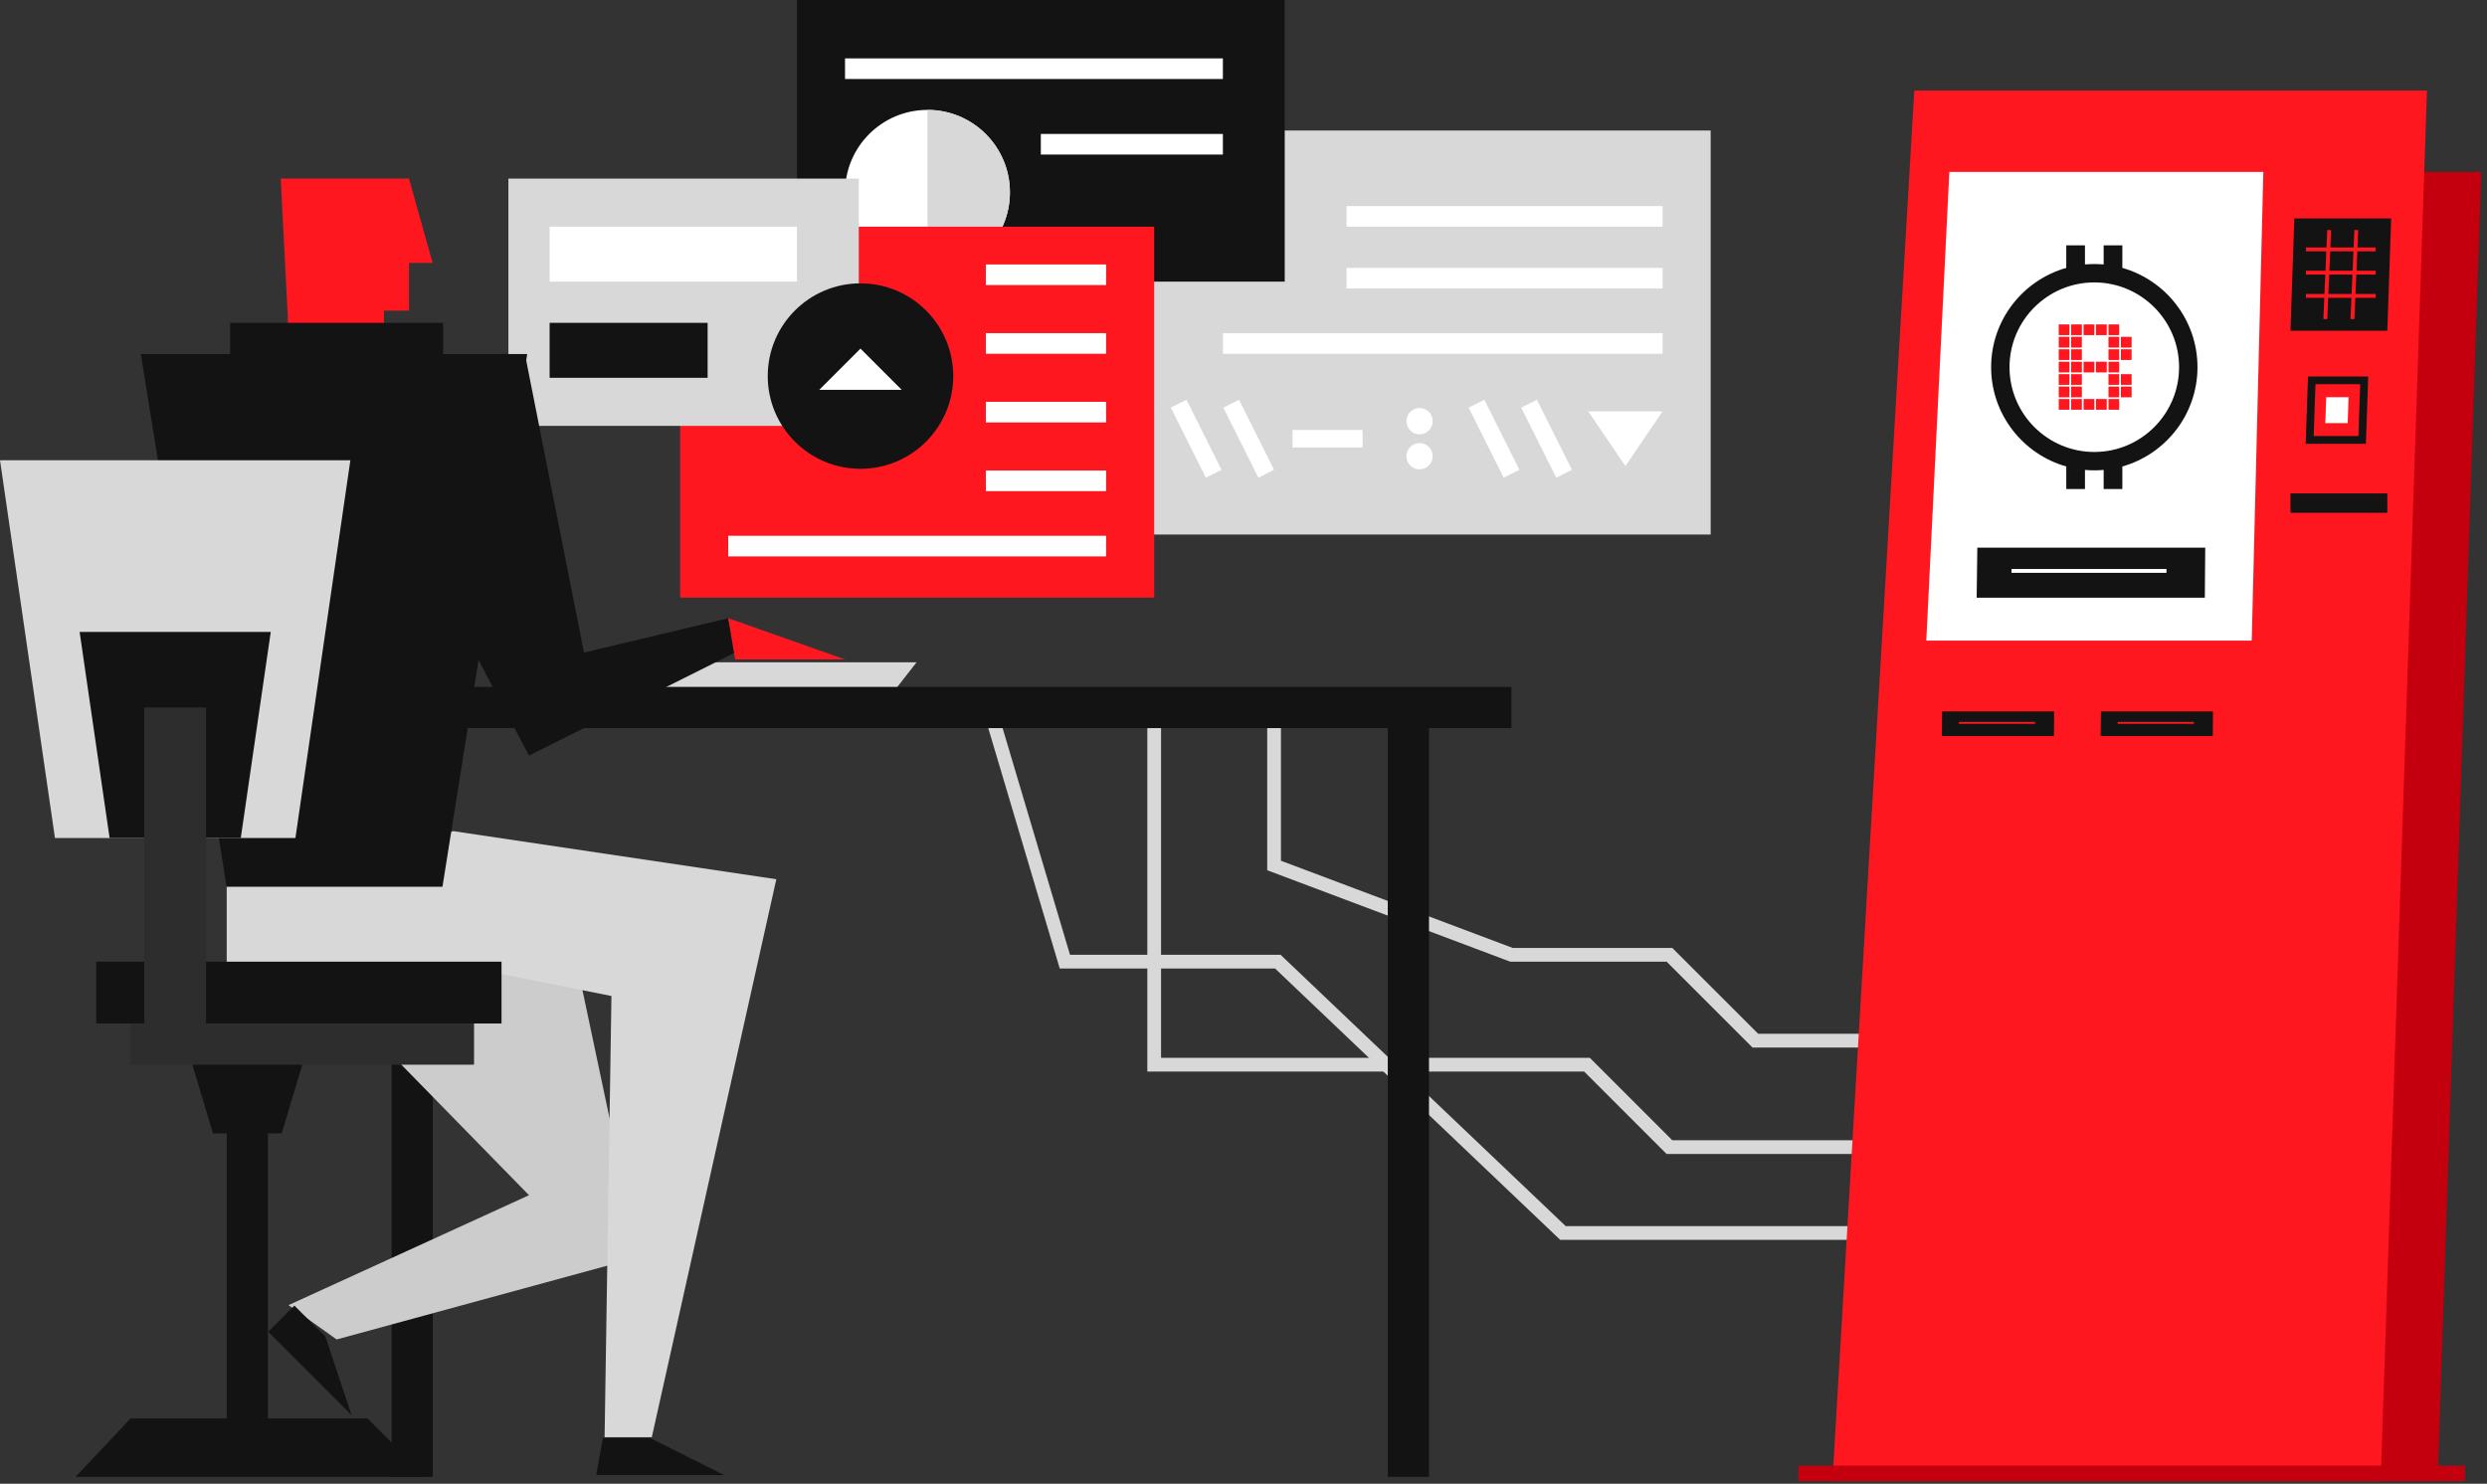 <svg xmlns="http://www.w3.org/2000/svg" xmlns:xlink="http://www.w3.org/1999/xlink" xmlns:serif="http://www.serif.com/" width="100%" height="100%" viewBox="0 0 362 216" xml:space="preserve" style="fill-rule:evenodd;clip-rule:evenodd;"><rect x="0" y="0" width="362" height="216" fill="#333333" stroke="none"/>    <g id="Hardware" transform="matrix(1,0,0,1,0,-1)">        <path id="Stroke-1" d="M185.451,106.362L185.451,127L220,140L243,140L255.5,152.5L296,152.5" style="fill:none;stroke:rgb(216,216,216);stroke-width:2px;"></path>        <path id="Fill-2" d="M57,216L63,216L63,103.999L57,103.999L57,216Z" style="fill:rgb(19,19,19);"></path>        <path id="Fill-3" d="M158,78.817L249,78.817L249,20L158,20L158,78.817Z" style="fill:rgb(216,216,216);"></path>        <path id="Fill-4" d="M111.629,66.144L121.83,66.144L121.83,63.593L111.629,63.593L111.629,66.144Z" style="fill:white;"></path>        <path id="Fill-5" d="M129.616,70.539L124.515,60.339L126.796,59.197L131.896,69.397L129.616,70.539Z" style="fill:white;"></path>        <path id="Fill-6" d="M135.856,66.144L140.956,66.144L140.956,63.593L135.856,63.593L135.856,66.144Z" style="fill:white;"></path>        <g id="Group-116" transform="matrix(1,0,0,1,0,0.625)">            <path id="Fill-7" d="M153.708,64.243C153.708,66.355 151.995,68.068 149.883,68.068C147.77,68.068 146.057,66.355 146.057,64.243C146.057,62.13 147.77,60.418 149.883,60.418C151.995,60.418 153.708,62.13 153.708,64.243" style="fill:white;"></path>            <path id="Fill-9" d="M168.043,60.263L162.633,68.223L157.224,60.263L168.043,60.263Z" style="fill:white;"></path>            <path id="Fill-11" d="M175.52,69.914L170.42,59.714L172.7,58.572L177.8,68.772L175.52,69.914Z" style="fill:white;"></path>            <path id="Fill-13" d="M183.171,69.914L178.07,59.714L180.35,58.572L185.451,68.772L183.171,69.914Z" style="fill:white;"></path>            <path id="Fill-15" d="M188.136,65.519L198.337,65.519L198.337,62.968L188.136,62.968L188.136,65.519Z" style="fill:white;"></path>            <path id="Fill-17" d="M208.538,61.692C208.538,62.749 207.682,63.605 206.625,63.605C205.569,63.605 204.713,62.749 204.713,61.692C204.713,60.636 205.569,59.78 206.625,59.78C207.682,59.78 208.538,60.636 208.538,61.692" style="fill:white;"></path>            <path id="Fill-18" d="M208.538,66.793C208.538,67.85 207.682,68.706 206.625,68.706C205.569,68.706 204.713,67.85 204.713,66.793C204.713,65.737 205.569,64.881 206.625,64.881C207.682,64.881 208.538,65.737 208.538,66.793" style="fill:white;"></path>            <path id="Fill-19" d="M218.873,69.914L213.773,59.714L216.053,58.572L221.153,68.772L218.873,69.914Z" style="fill:white;"></path>            <path id="Fill-20" d="M226.524,69.914L221.423,59.714L223.703,58.572L228.804,68.772L226.524,69.914Z" style="fill:white;"></path>            <path id="Fill-21" d="M242,60.263L236.59,68.223L231.181,60.263L242,60.263Z" style="fill:white;"></path>            <path id="Stroke-22" d="M144,103.375L155,140.375L186,140.375L227.5,179.875L287,179.875" style="fill:none;stroke:rgb(216,216,216);stroke-width:2px;"></path>            <path id="Stroke-23" d="M168,103.375L168,155.375L231,155.375L243,167.375L280,167.375" style="fill:none;stroke:rgb(216,216,216);stroke-width:2px;"></path>            <path id="Fill-24" d="M116,41.375L187,41.375L187,0.375L116,0.375L116,41.375Z" style="fill:rgb(19,19,19);"></path>            <path id="Fill-25" d="M147,28.375C147,35.002 141.627,40.375 135,40.375C128.373,40.375 123,35.002 123,28.375C123,21.748 128.373,16.375 135,16.375C141.627,16.375 147,21.748 147,28.375" style="fill:white;"></path>            <path id="Fill-26" d="M135,16.375C141.627,16.375 147,21.748 147,28.375C147,35.002 141.627,40.375 135,40.375" style="fill:rgb(216,216,216);"></path>            <path id="Fill-27" d="M99,87.375L168,87.375L168,33.375L99,33.375L99,87.375Z" style="fill:rgb(255,23,32);"></path>            <path id="Fill-28" d="M74,62.375L125,62.375L125,26.375L74,26.375L74,62.375Z" style="fill:rgb(216,216,216);"></path>            <path id="Fill-29" d="M138.75,55.125C138.75,62.581 132.706,68.625 125.25,68.625C117.794,68.625 111.75,62.581 111.75,55.125C111.75,47.669 117.794,41.625 125.25,41.625C132.706,41.625 138.75,47.669 138.75,55.125" style="fill:rgb(19,19,19);"></path>            <path id="Fill-30" d="M131.25,57.125L125.25,51.125L119.25,57.125L131.25,57.125Z" style="fill:white;"></path>            <path id="Fill-31" d="M80,41.375L116,41.375L116,33.375L80,33.375L80,41.375Z" style="fill:white;"></path>            <path id="Fill-32" d="M80,55.375L103,55.375L103,47.375L80,47.375L80,55.375Z" style="fill:rgb(19,19,19);"></path>            <path id="Stroke-33" d="M178,10.375L123,10.375" style="fill:none;stroke:white;stroke-width:3px;"></path>            <path id="Stroke-34" d="M178,21.375L151.5,21.375" style="fill:none;stroke:white;stroke-width:3px;"></path>            <path id="Stroke-35" d="M161,79.875L106,79.875" style="fill:none;stroke:white;stroke-width:3px;"></path>            <path id="Stroke-36" d="M161,70.375L143.5,70.375" style="fill:none;stroke:white;stroke-width:3px;"></path>            <path id="Stroke-37" d="M161,60.375L143.5,60.375" style="fill:none;stroke:white;stroke-width:3px;"></path>            <path id="Stroke-38" d="M161,50.375L143.5,50.375" style="fill:none;stroke:white;stroke-width:3px;"></path>            <path id="Stroke-39" d="M161,40.375L143.5,40.375" style="fill:none;stroke:white;stroke-width:3px;"></path>            <path id="Fill-40" d="M42,190.375L77,174.375L33,129.375L82,131.375L93,183.375L49,195.375L42,190.375Z" style="fill:rgb(204,204,204);"></path>            <path id="Fill-41" d="M41.861,45.917L40.861,26.375L59.531,26.375L62.967,38.646L59.531,38.646L59.531,45.6L55.113,45.6" style="fill:rgb(255,23,32);"></path>            <path id="Fill-42" d="M42.85,190.442L39.032,194.26L51.179,206.408L47.362,194.954L42.85,190.442Z" style="fill:rgb(19,19,19);"></path>            <path id="Fill-43" d="M87.758,209.726L86.776,215.125L105.428,215.125L94.63,209.726L87.758,209.726Z" style="fill:rgb(19,19,19);"></path>            <path id="Fill-44" d="M33,129.375L33,141.375L69,141.375L89,145.375L88.003,209.603L94.875,209.603L113,128.375L66,121.375L33,129.375Z" style="fill:rgb(216,216,216);"></path>            <path id="Fill-45" d="M129.833,101.375L133.416,96.792L96,96.792L90,101.375L129.833,101.375Z" style="fill:rgb(216,216,216);"></path>            <path id="Fill-46" d="M60,106.375L220,106.375L220,100.375L60,100.375L60,106.375Z" style="fill:rgb(19,19,19);"></path>            <path id="Fill-47" d="M76.5,52.375L85,95.375L106,90.375L107,95.375L77,110.375L60.244,78.643L76.5,52.375Z" style="fill:rgb(19,19,19);"></path>            <path id="Fill-48" d="M41.889,43.375L55.889,43.375L55.889,52.375L48.889,56.375L41.889,52.375L41.889,43.375Z" style="fill:rgb(255,23,32);"></path>            <path id="Fill-49" d="M33.5,53.375L64.5,53.375L64.5,47.375L33.5,47.375L33.5,53.375Z" style="fill:rgb(19,19,19);"></path>            <path id="Fill-50" d="M20.5,51.917L76.737,51.917L64.403,129.471L32.989,129.471L20.5,51.917Z" style="fill:rgb(19,19,19);"></path>            <path id="Fill-51" d="M14,149.375L73,149.375L73,140.375L14,140.375L14,149.375Z" style="fill:rgb(19,19,19);"></path>            <path id="Fill-52" d="M43,122.375L8,122.375L0,67.375L51,67.375L43,122.375Z" style="fill:rgb(216,216,216);"></path>            <path id="Fill-53" d="M35.045,122.375L15.954,122.375L11.59,92.375L39.409,92.375L35.045,122.375Z" style="fill:rgb(19,19,19);"></path>            <path id="Fill-54" d="M21,151.375L30,151.375L30,103.375L21,103.375L21,151.375Z" style="fill:rgb(45,45,45);"></path>            <path id="Fill-55" d="M19,155.375L69,155.375L69,149.375L19,149.375L19,155.375Z" style="fill:rgb(45,45,45);"></path>            <path id="Fill-56" d="M41,165.375L31,165.375L28,155.375L44,155.375L41,165.375Z" style="fill:rgb(19,19,19);"></path>            <path id="Fill-57" d="M11,215.375L62,215.375L53.5,206.875L19,206.875L11,215.375Z" style="fill:rgb(19,19,19);"></path>            <path id="Fill-58" d="M33,207.375L39,207.375L39,164.375L33,164.375L33,207.375Z" style="fill:rgb(19,19,19);"></path>            <path id="Fill-59" d="M106,90.375L123,96.375L107,96.375L106,90.375Z" style="fill:rgb(255,23,32);"></path>            <path id="Fill-60" d="M279.68,216L290.901,25.405L361.152,25.405L354.81,216L279.68,216Z" style="fill:rgb(196,0,15);"></path>            <path id="Fill-61" d="M266.723,216L278.641,13.563L353.257,13.563L346.521,216L266.723,216Z" style="fill:rgb(255,23,32);"></path>            <path id="Fill-62" d="M280.386,93.636L283.739,25.406L329.444,25.406L327.753,93.636L280.386,93.636Z" style="fill:white;"></path>            <path id="Fill-63" d="M304.843,66.173C298.035,66.173 292.498,60.636 292.498,53.831C292.498,47.025 298.035,41.489 304.843,41.489C311.647,41.489 317.181,47.025 317.181,53.831C317.181,60.636 311.647,66.173 304.843,66.173M308.921,39.375L308.921,36.097L306.201,36.097L306.201,38.874C305.753,38.834 305.301,38.813 304.843,38.813C304.384,38.813 303.929,38.834 303.481,38.874L303.481,36.097L300.759,36.097L300.759,39.376C294.455,41.159 289.823,46.965 289.823,53.831C289.823,60.697 294.455,66.501 300.759,68.284L300.759,71.565L303.481,71.565L303.481,68.786C303.929,68.826 304.384,68.849 304.843,68.849C305.301,68.849 305.753,68.826 306.201,68.786L306.201,71.565L308.921,71.565L308.921,68.285C315.225,66.504 319.858,60.699 319.858,53.831C319.858,46.963 315.225,41.157 308.921,39.375" style="fill:rgb(19,19,19);"></path>            <path id="Fill-64" d="M299.662,49.163L301.221,49.163L301.221,47.604L299.662,47.604L299.662,49.163Z" style="fill:rgb(255,23,32);"></path>            <path id="Fill-65" d="M299.662,50.973L301.221,50.973L301.221,49.414L299.662,49.414L299.662,50.973Z" style="fill:rgb(255,23,32);"></path>            <path id="Fill-66" d="M299.662,52.782L301.221,52.782L301.221,51.224L299.662,51.224L299.662,52.782Z" style="fill:rgb(255,23,32);"></path>            <path id="Fill-67" d="M299.662,54.593L301.221,54.593L301.221,53.035L299.662,53.035L299.662,54.593Z" style="fill:rgb(255,23,32);"></path>            <path id="Fill-68" d="M299.662,56.403L301.221,56.403L301.221,54.845L299.662,54.845L299.662,56.403Z" style="fill:rgb(255,23,32);"></path>            <path id="Fill-69" d="M299.662,58.212L301.221,58.212L301.221,56.655L299.662,56.655L299.662,58.212Z" style="fill:rgb(255,23,32);"></path>            <path id="Fill-70" d="M299.662,60.024L301.221,60.024L301.221,58.464L299.662,58.464L299.662,60.024Z" style="fill:rgb(255,23,32);"></path>            <path id="Fill-71" d="M301.472,49.163L303.031,49.163L303.031,47.604L301.472,47.604L301.472,49.163Z" style="fill:rgb(255,23,32);"></path>            <path id="Fill-72" d="M301.472,50.973L303.031,50.973L303.031,49.414L301.472,49.414L301.472,50.973Z" style="fill:rgb(255,23,32);"></path>            <path id="Fill-73" d="M301.472,52.782L303.031,52.782L303.031,51.224L301.472,51.224L301.472,52.782Z" style="fill:rgb(255,23,32);"></path>            <path id="Fill-74" d="M301.472,54.593L303.031,54.593L303.031,53.035L301.472,53.035L301.472,54.593Z" style="fill:rgb(255,23,32);"></path>            <path id="Fill-75" d="M301.472,56.403L303.031,56.403L303.031,54.845L301.472,54.845L301.472,56.403Z" style="fill:rgb(255,23,32);"></path>            <path id="Fill-76" d="M301.472,58.212L303.031,58.212L303.031,56.655L301.472,56.655L301.472,58.212Z" style="fill:rgb(255,23,32);"></path>            <path id="Fill-77" d="M301.472,60.024L303.031,60.024L303.031,58.464L301.472,58.464L301.472,60.024Z" style="fill:rgb(255,23,32);"></path>            <path id="Fill-78" d="M303.284,49.163L304.843,49.163L304.843,47.604L303.284,47.604L303.284,49.163Z" style="fill:rgb(255,23,32);"></path>            <path id="Fill-79" d="M303.284,54.593L304.843,54.593L304.843,53.035L303.284,53.035L303.284,54.593Z" style="fill:rgb(255,23,32);"></path>            <path id="Fill-80" d="M303.284,60.024L304.843,60.024L304.843,58.464L303.284,58.464L303.284,60.024Z" style="fill:rgb(255,23,32);"></path>            <path id="Fill-81" d="M305.093,49.163L306.651,49.163L306.651,47.604L305.093,47.604L305.093,49.163Z" style="fill:rgb(255,23,32);"></path>            <path id="Fill-82" d="M305.093,54.593L306.651,54.593L306.651,53.035L305.093,53.035L305.093,54.593Z" style="fill:rgb(255,23,32);"></path>            <path id="Fill-83" d="M305.093,60.024L306.651,60.024L306.651,58.464L305.093,58.464L305.093,60.024Z" style="fill:rgb(255,23,32);"></path>            <path id="Fill-84" d="M306.903,49.163L308.462,49.163L308.462,47.604L306.903,47.604L306.903,49.163Z" style="fill:rgb(255,23,32);"></path>            <path id="Fill-85" d="M306.903,50.973L308.462,50.973L308.462,49.414L306.903,49.414L306.903,50.973Z" style="fill:rgb(255,23,32);"></path>            <path id="Fill-86" d="M306.903,52.782L308.462,52.782L308.462,51.224L306.903,51.224L306.903,52.782Z" style="fill:rgb(255,23,32);"></path>            <path id="Fill-87" d="M306.903,54.593L308.462,54.593L308.462,53.035L306.903,53.035L306.903,54.593Z" style="fill:rgb(255,23,32);"></path>            <path id="Fill-88" d="M306.903,56.403L308.462,56.403L308.462,54.845L306.903,54.845L306.903,56.403Z" style="fill:rgb(255,23,32);"></path>            <path id="Fill-89" d="M306.903,58.212L308.462,58.212L308.462,56.655L306.903,56.655L306.903,58.212Z" style="fill:rgb(255,23,32);"></path>            <path id="Fill-90" d="M306.903,60.024L308.462,60.024L308.462,58.464L306.903,58.464L306.903,60.024Z" style="fill:rgb(255,23,32);"></path>            <path id="Fill-91" d="M308.714,50.973L310.271,50.973L310.271,49.414L308.714,49.414L308.714,50.973Z" style="fill:rgb(255,23,32);"></path>            <path id="Fill-92" d="M308.714,52.782L310.271,52.782L310.271,51.224L308.714,51.224L308.714,52.782Z" style="fill:rgb(255,23,32);"></path>            <path id="Fill-93" d="M308.714,56.403L310.271,56.403L310.271,54.845L308.714,54.845L308.714,56.403Z" style="fill:rgb(255,23,32);"></path>            <path id="Fill-94" d="M308.714,58.212L310.271,58.212L310.271,56.655L308.714,56.655L308.714,58.212Z" style="fill:rgb(255,23,32);"></path>            <path id="Fill-95" d="M287.717,87.388L287.812,80.103L320.987,80.103L320.928,87.388L287.717,87.388Z" style="fill:rgb(19,19,19);"></path>            <path id="Fill-96" d="M292.791,83.769L315.347,83.769L315.347,83.205L292.791,83.205L292.791,83.769Z" style="fill:white;"></path>            <path id="Fill-97" d="M347.489,48.525L333.392,48.525L333.956,32.171L348.053,32.171L347.489,48.525Z" style="fill:rgb(19,19,19);"></path>            <path id="Fill-98" d="M261.778,216L358.767,216L358.767,213.744L261.778,213.744L261.778,216Z" style="fill:rgb(196,0,15);"></path>            <path id="Fill-99" d="M335.647,36.966L345.797,36.966L345.797,36.402L335.647,36.402L335.647,36.966Z" style="fill:rgb(255,23,32);"></path>            <path id="Fill-100" d="M335.647,40.349L345.797,40.349L345.797,39.785L335.647,39.785L335.647,40.349Z" style="fill:rgb(255,23,32);"></path>            <path id="Fill-101" d="M335.647,43.732L345.797,43.732L345.797,43.168L335.647,43.168L335.647,43.732Z" style="fill:rgb(255,23,32);"></path>            <path id="Fill-102" d="M338.748,46.846L338.185,46.821L338.748,33.852L339.312,33.877L338.748,46.846Z" style="fill:rgb(255,23,32);"></path>            <path id="Fill-103" d="M342.696,46.846L342.133,46.821L342.696,33.852L343.259,33.877L342.696,46.846Z" style="fill:rgb(255,23,32);"></path>            <path id="Fill-104" d="M336.191,64.422L336.49,55.747L344.125,55.747L343.826,64.422L336.191,64.422Z" style="fill:rgb(255,23,32);"></path>            <path id="Fill-105" d="M344.709,55.184L343.542,55.184L337.035,55.184L335.946,55.184L335.908,56.273L335.648,63.82L335.607,64.987L344.371,64.987L344.409,63.898L344.669,56.35L344.709,55.184ZM343.542,56.311L343.281,63.859L336.775,63.859L337.035,56.311L343.542,56.311Z" style="fill:rgb(19,19,19);"></path>            <path id="Fill-106" d="M333.392,75.027L347.489,75.027L347.489,72.208L333.392,72.208L333.392,75.027Z" style="fill:rgb(19,19,19);"></path>            <path id="Fill-107" d="M341.72,61.972L338.467,61.972L338.597,58.199L341.85,58.199L341.72,61.972Z" style="fill:white;"></path>            <path id="Fill-108" d="M282.642,107.527L282.688,103.946L298.995,103.946L298.966,107.527L282.642,107.527Z" style="fill:rgb(19,19,19);"></path>            <path id="Fill-109" d="M285.137,105.748L296.223,105.748L296.223,105.471L285.137,105.471L285.137,105.748Z" style="fill:rgb(255,23,32);"></path>            <path id="Fill-110" d="M305.761,107.527L305.808,103.946L322.114,103.946L322.085,107.527L305.761,107.527Z" style="fill:rgb(19,19,19);"></path>            <path id="Fill-111" d="M308.255,105.748L319.342,105.748L319.342,105.471L308.255,105.471L308.255,105.748Z" style="fill:rgb(255,23,32);"></path>            <path id="Stroke-112" d="M178,50.375L242,50.375" style="fill:none;stroke:white;stroke-width:3px;"></path>            <path id="Stroke-113" d="M196,40.875L242,40.875" style="fill:none;stroke:white;stroke-width:3px;"></path>            <path id="Stroke-114" d="M196,31.875L242,31.875" style="fill:none;stroke:white;stroke-width:3px;"></path>            <path id="Fill-115" d="M202,215.375L208,215.375L208,103.375L202,103.375L202,215.375Z" style="fill:rgb(19,19,19);"></path>        </g>    </g></svg>